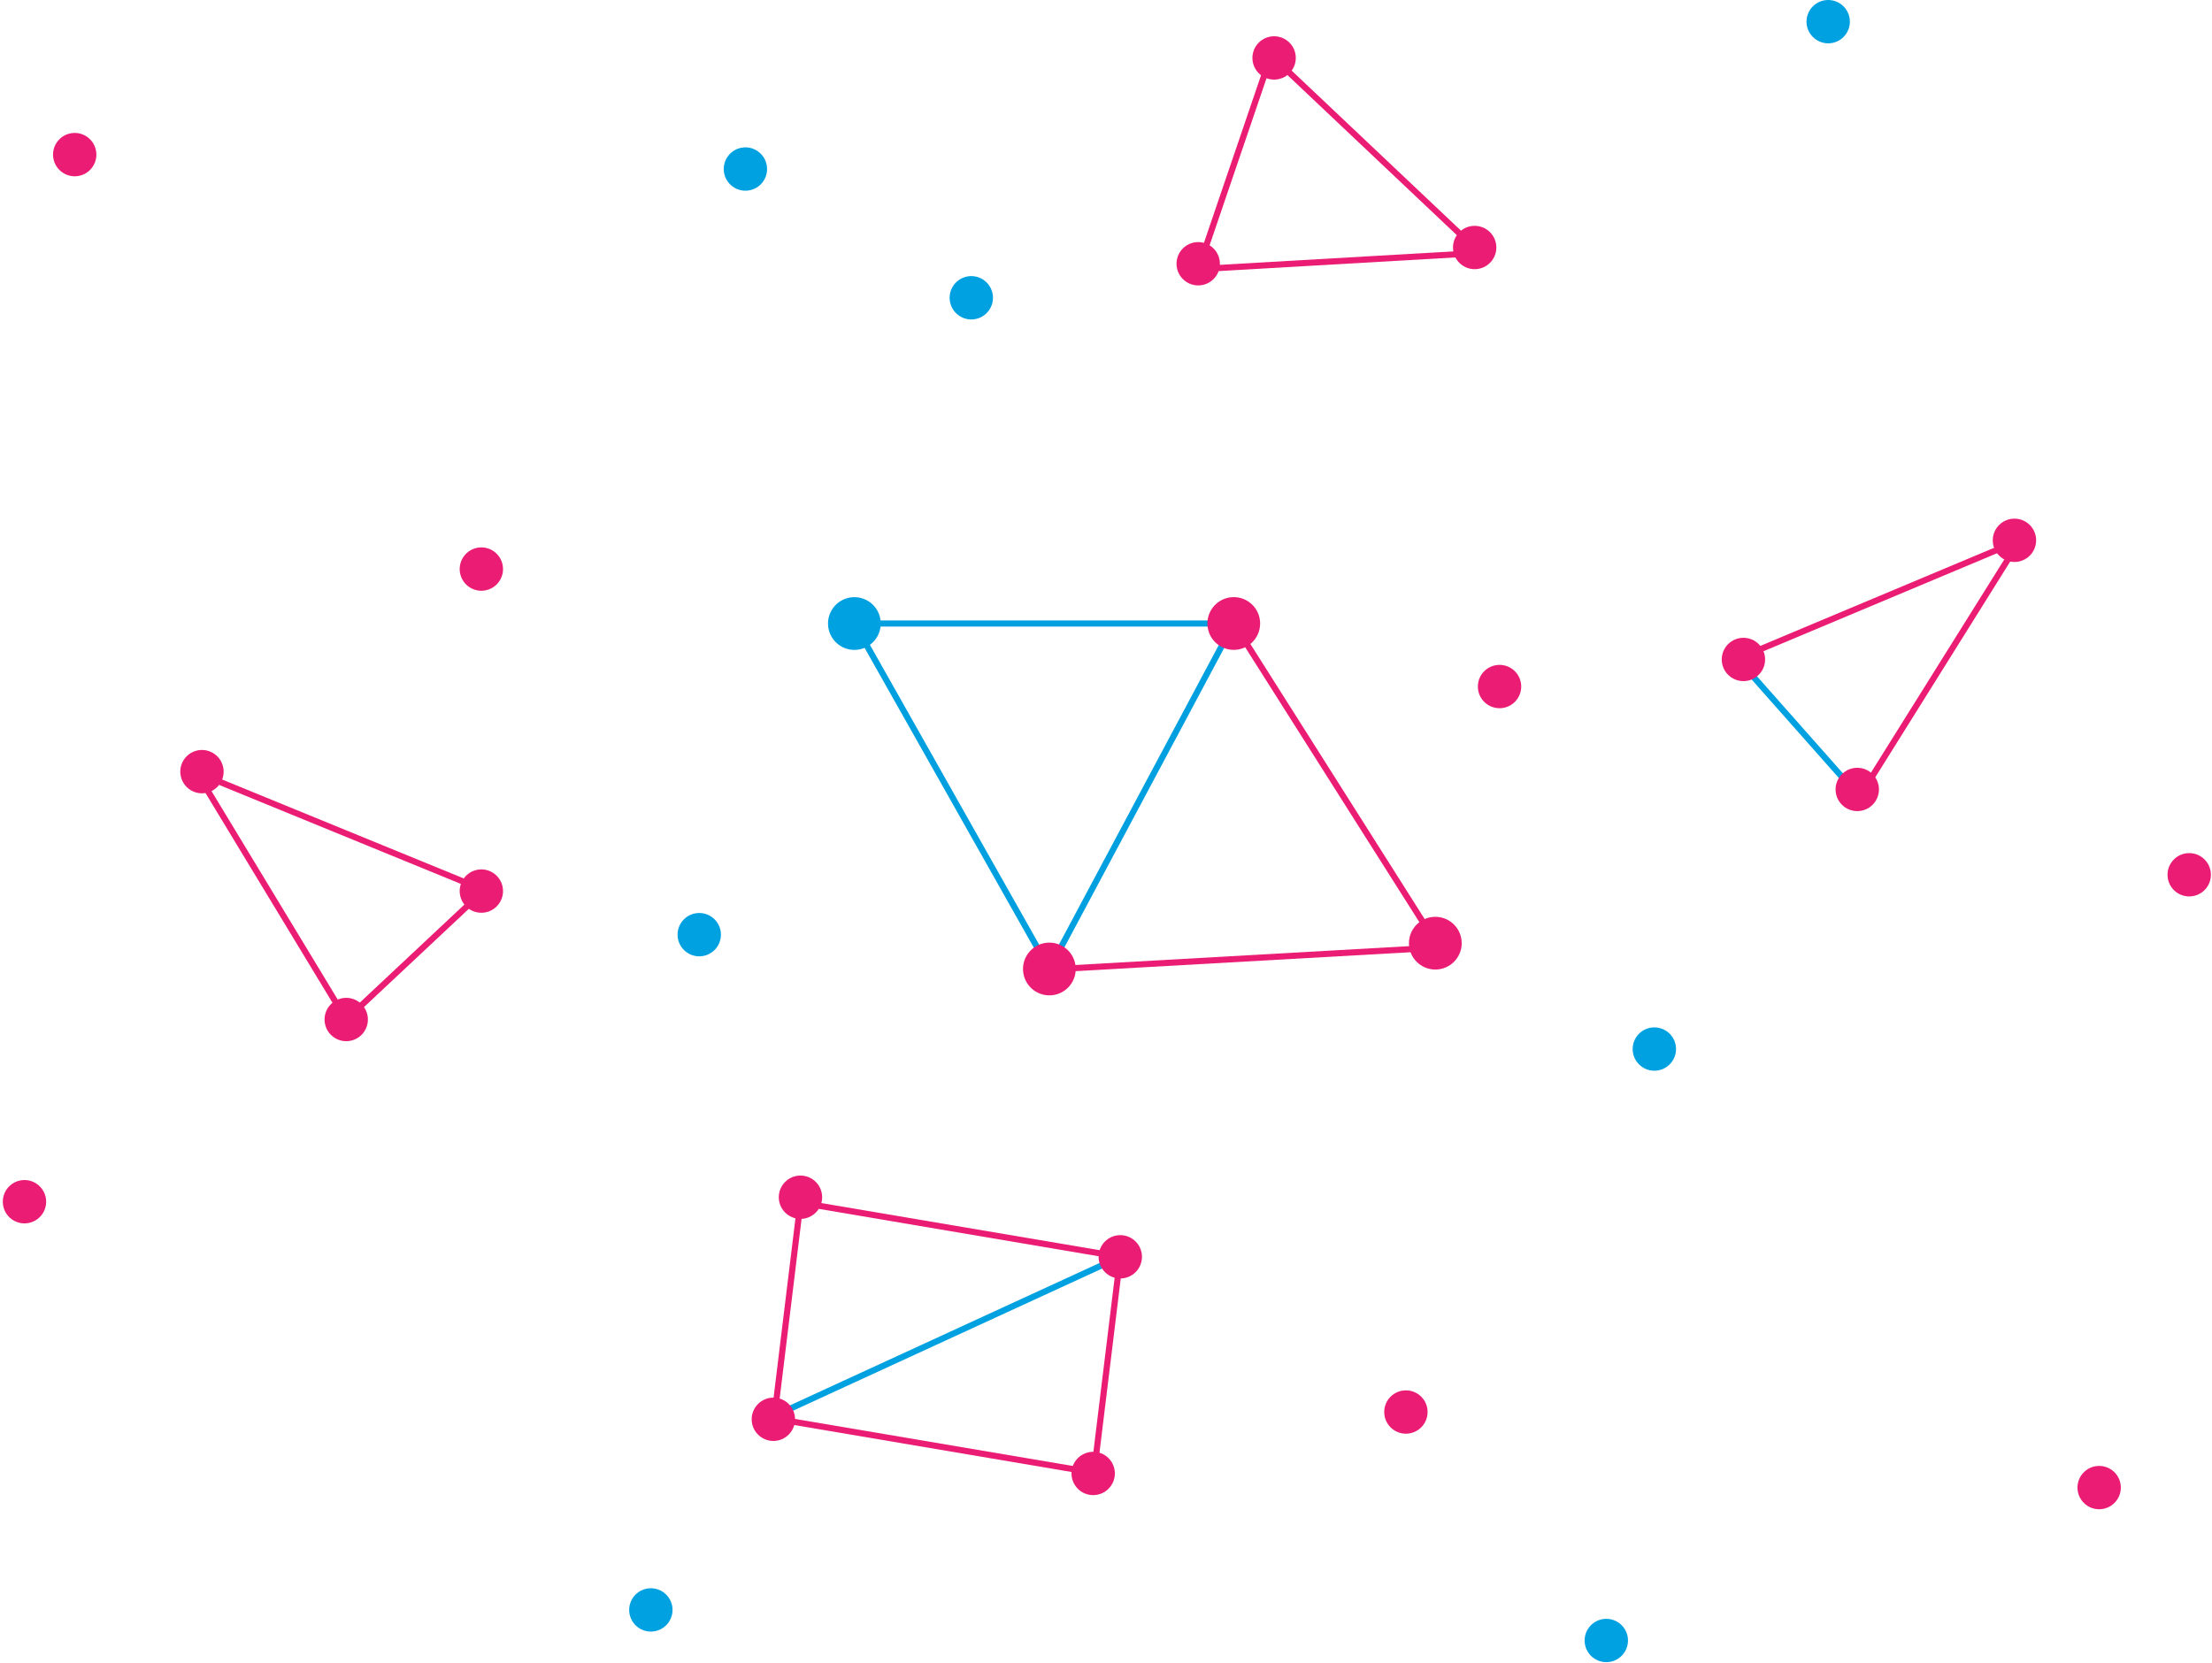<svg xmlns="http://www.w3.org/2000/svg" width="719.855" height="541.417" viewBox="0 0 719.855 541.417">
  <g id="Project_Services_header_img" data-name="Project Services header img" transform="translate(-563.635 -156.306)">
    <ellipse id="Oval-2-Copy" cx="7.055" cy="7.053" rx="7.055" ry="7.053" transform="translate(1045.088 372.259) rotate(4)" fill="#eb1c74"/>
    <ellipse id="Oval-2-Copy-2" data-name="Oval-2-Copy" cx="7.056" cy="7.052" rx="7.056" ry="7.052" transform="translate(577.603 539.511) rotate(82)" fill="#eb1c74"/>
    <g id="Group_594" data-name="Group 594" transform="translate(-181.079 -47.526)">
      <ellipse id="Oval-2-Copy-3" data-name="Oval-2-Copy" cx="7.056" cy="7.052" rx="7.056" ry="7.052" transform="translate(907.364 485.923) rotate(82)" fill="#eb1c74"/>
      <ellipse id="Oval-2-Copy-4" data-name="Oval-2-Copy" cx="7.056" cy="7.052" rx="7.056" ry="7.052" transform="translate(863.389 527.731) rotate(82)" fill="#eb1c74"/>
      <ellipse id="Oval-2-Copy-5" data-name="Oval-2-Copy" cx="7.056" cy="7.052" rx="7.056" ry="7.052" transform="translate(816.441 447.042) rotate(82)" fill="#eb1c74"/>
      <line id="Line" y1="84.627" x2="49.393" transform="translate(892.496 443.478) rotate(82)" fill="none" stroke="#eb1c74" stroke-linecap="square" stroke-width="2"/>
      <line id="Line-2" data-name="Line" y1="37.024" x2="86.438" transform="translate(845.357 450.103) rotate(82)" fill="none" stroke="#eb1c74" stroke-linecap="square" stroke-width="2"/>
      <line id="Line-3" data-name="Line" x2="33.517" y2="47.602" transform="translate(899.862 495.885) rotate(82)" fill="none" stroke="#eb1c74" stroke-linecap="square" stroke-width="2"/>
    </g>
    <g id="Group_595" data-name="Group 595" transform="translate(-66.27 -1813.885)">
      <line id="Line-4" data-name="Line" y1="67.314" x2="22.932" transform="translate(1019.843 1990.498)" fill="none" stroke="#eb1c74" stroke-linecap="square" stroke-width="2"/>
      <line id="Line-5" data-name="Line" y1="5.289" x2="91.73" transform="translate(1019.843 2052.522)" fill="none" stroke="#eb1c74" stroke-linecap="square" stroke-width="2"/>
      <line id="Line-6" data-name="Line" x2="65.27" y2="61.707" transform="translate(1046.303 1990.815)" fill="none" stroke="#eb1c74" stroke-linecap="square" stroke-width="2"/>
      <ellipse id="Oval-2-Copy-6" data-name="Oval-2-Copy" cx="7.056" cy="7.052" rx="7.056" ry="7.052" transform="translate(1037.483 1982)" fill="#eb1c74"/>
      <ellipse id="Oval-2-Copy-7" data-name="Oval-2-Copy" cx="7.056" cy="7.052" rx="7.056" ry="7.052" transform="translate(1012.786 2048.996)" fill="#eb1c74"/>
      <ellipse id="Oval-2-Copy-8" data-name="Oval-2-Copy" cx="7.056" cy="7.052" rx="7.056" ry="7.052" transform="translate(1102.753 2043.707)" fill="#eb1c74"/>
    </g>
    <ellipse id="Oval-2-Copy-9" data-name="Oval-2-Copy" cx="7.056" cy="7.052" rx="7.056" ry="7.052" transform="translate(1239.71 633.484)" fill="#eb1c74"/>
    <ellipse id="Oval-2-Copy-10" data-name="Oval-2-Copy" cx="7.056" cy="7.052" rx="7.056" ry="7.052" transform="translate(1014.104 608.886)" fill="#eb1c74"/>
    <ellipse id="Oval-2-Copy-11" data-name="Oval-2-Copy" cx="7.056" cy="7.052" rx="7.056" ry="7.052" transform="translate(593.948 198.665) rotate(82)" fill="#eb1c74"/>
    <g id="Group_596" data-name="Group 596" transform="translate(84.698 -1923.089)">
      <line id="Line-7" data-name="Line" y1="37.024" x2="88.202" transform="translate(1048.067 2255.273)" fill="none" stroke="#eb1c74" stroke-linecap="square" stroke-width="2"/>
      <line id="Line-8" data-name="Line" y1="84.627" x2="52.921" transform="translate(1083.348 2255.273)" fill="none" stroke="#eb1c74" stroke-linecap="square" stroke-width="2"/>
      <line id="Line-9" data-name="Line" x1="40.573" y1="45.839" transform="translate(1044.539 2294.06)" fill="none" stroke="#00a1e1" stroke-linecap="square" stroke-width="2"/>
      <ellipse id="Oval-2-Copy-12" data-name="Oval-2-Copy" cx="7.056" cy="7.052" rx="7.056" ry="7.052" transform="translate(1039.247 2287.008)" fill="#eb1c74"/>
      <ellipse id="Oval-2-Copy-13" data-name="Oval-2-Copy" cx="7.056" cy="7.052" rx="7.056" ry="7.052" transform="translate(1127.449 2248.221)" fill="#eb1c74"/>
      <ellipse id="Oval-2-Copy-14" data-name="Oval-2-Copy" cx="7.056" cy="7.052" rx="7.056" ry="7.052" transform="translate(1076.292 2329.321)" fill="#eb1c74"/>
    </g>
    <g id="Group_597" data-name="Group 597" transform="translate(-133.968 -1559.391)">
      <line id="Line-10" data-name="Line" x2="104.079" y2="17.631" transform="translate(958.101 2107.177)" fill="none" stroke="#eb1c74" stroke-linecap="square" stroke-width="2"/>
      <line id="Line-11" data-name="Line" x2="104.079" y2="17.631" transform="translate(951.045 2177.699)" fill="none" stroke="#eb1c74" stroke-linecap="square" stroke-width="2"/>
      <line id="Line-12" data-name="Line" y1="51.129" x2="111.135" transform="translate(951.045 2124.807)" fill="none" stroke="#00a1e1" stroke-linecap="square" stroke-width="2"/>
      <line id="Line-13" data-name="Line" y1="72.285" x2="8.82" transform="translate(1053.36 2124.807)" fill="none" stroke="#eb1c74" stroke-linecap="square" stroke-width="2"/>
      <line id="Line-14" data-name="Line" y1="72.285" x2="8.82" transform="translate(949.281 2107.177)" fill="none" stroke="#eb1c74" stroke-linecap="square" stroke-width="2"/>
      <ellipse id="Oval-2-Copy-15" data-name="Oval-2-Copy" cx="7.056" cy="7.052" rx="7.056" ry="7.052" transform="translate(1055.124 2117.755)" fill="#eb1c74"/>
      <ellipse id="Oval-2-Copy-16" data-name="Oval-2-Copy" cx="7.056" cy="7.052" rx="7.056" ry="7.052" transform="translate(1046.303 2188.277)" fill="#eb1c74"/>
      <ellipse id="Oval-2-Copy-17" data-name="Oval-2-Copy" cx="7.056" cy="7.052" rx="7.056" ry="7.052" transform="translate(942.225 2170.646)" fill="#eb1c74"/>
      <ellipse id="Oval-2-Copy-18" data-name="Oval-2-Copy" cx="7.056" cy="7.052" rx="7.056" ry="7.052" transform="translate(951.045 2098.361)" fill="#eb1c74"/>
    </g>
    <ellipse id="Oval-2-Copy-19" data-name="Oval-2-Copy" cx="7.056" cy="7.052" rx="7.056" ry="7.052" transform="translate(812.216 203.359) rotate(82)" fill="#00a1e1"/>
    <ellipse id="Oval-2-Copy-20" data-name="Oval-2-Copy" cx="7.056" cy="7.052" rx="7.056" ry="7.052" transform="translate(768.389 673.305)" fill="#00a1e1"/>
    <ellipse id="Oval-2-Copy-21" data-name="Oval-2-Copy" cx="7.056" cy="7.052" rx="7.056" ry="7.052" transform="translate(1094.954 490.735)" fill="#00a1e1"/>
    <g id="Group_598" data-name="Group 598" transform="translate(-128.015 -1358.319)">
      <line id="Line-15" data-name="Line" x2="103.019" y2="75.076" transform="translate(1093.157 1717.581) rotate(82)" fill="none" stroke="#00a0e0" stroke-linecap="square" stroke-width="2"/>
      <line id="Line-16" data-name="Line" y1="47.19" x2="120.189" transform="translate(1016.423 1711.026) rotate(82)" fill="none" stroke="#00a0e0" stroke-linecap="square" stroke-width="2"/>
      <line id="Line-17" data-name="Line" y1="51.48" x2="113.75" transform="translate(1144.137 1710.416) rotate(82)" fill="none" stroke="#eb1c74" stroke-linecap="square" stroke-width="2"/>
      <line id="Line-18" data-name="Line" x1="17.17" y2="122.266" transform="translate(1090.768 1700.578) rotate(82)" fill="none" stroke="#00a0e0" stroke-linecap="square" stroke-width="2"/>
      <line id="Line-19" data-name="Line" y1="128.701" x2="10.731" transform="translate(1158.474 1812.432) rotate(82)" fill="none" stroke="#eb1c74" stroke-linecap="square" stroke-width="2"/>
      <ellipse id="Oval-2-Copy-22" data-name="Oval-2-Copy" cx="8.585" cy="8.58" rx="8.585" ry="8.58" transform="translate(1040.451 1820.35) rotate(82)" fill="#eb1c74"/>
      <ellipse id="Oval-2-Copy-23" data-name="Oval-2-Copy" cx="8.585" cy="8.58" rx="8.585" ry="8.58" transform="translate(1100.459 1707.885) rotate(82)" fill="#eb1c74"/>
      <ellipse id="Oval-2-Copy-24" data-name="Oval-2-Copy" cx="8.585" cy="8.58" rx="8.585" ry="8.58" transform="translate(1150.166 1813.064)" fill="#eb1c74"/>
      <ellipse id="Oval-2-Copy-25" data-name="Oval-2-Copy" cx="8.585" cy="8.58" rx="8.585" ry="8.58" transform="translate(976.993 1707.899) rotate(82)" fill="#00a1e1"/>
    </g>
    <ellipse id="Oval-2-Copy-26" data-name="Oval-2-Copy" cx="7.056" cy="7.052" rx="7.056" ry="7.052" transform="translate(885.73 245.27) rotate(82)" fill="#00a1e1"/>
    <ellipse id="Oval-2-Copy-27" data-name="Oval-2-Copy" cx="7.056" cy="7.052" rx="7.056" ry="7.052" transform="translate(1282.752 448.467) rotate(-177)" fill="#eb1c74"/>
    <ellipse id="Oval-2-Copy-28" data-name="Oval-2-Copy" cx="7.056" cy="7.052" rx="7.056" ry="7.052" transform="translate(1093.055 697.724) rotate(-177)" fill="#00a1e1"/>
    <ellipse id="Oval-2-Copy-29" data-name="Oval-2-Copy" cx="7.056" cy="7.052" rx="7.056" ry="7.052" transform="translate(1151.531 156.306)" fill="#00a1e1"/>
    <ellipse id="Oval-2-Copy-30" data-name="Oval-2-Copy" cx="7.056" cy="7.052" rx="7.056" ry="7.052" transform="translate(784.137 453.5)" fill="#00a1e1"/>
    <ellipse id="Oval-2-Copy-31" data-name="Oval-2-Copy" cx="7.056" cy="7.052" rx="7.056" ry="7.052" transform="translate(726.285 333.579) rotate(82)" fill="#eb1c74"/>
  </g>
</svg>
